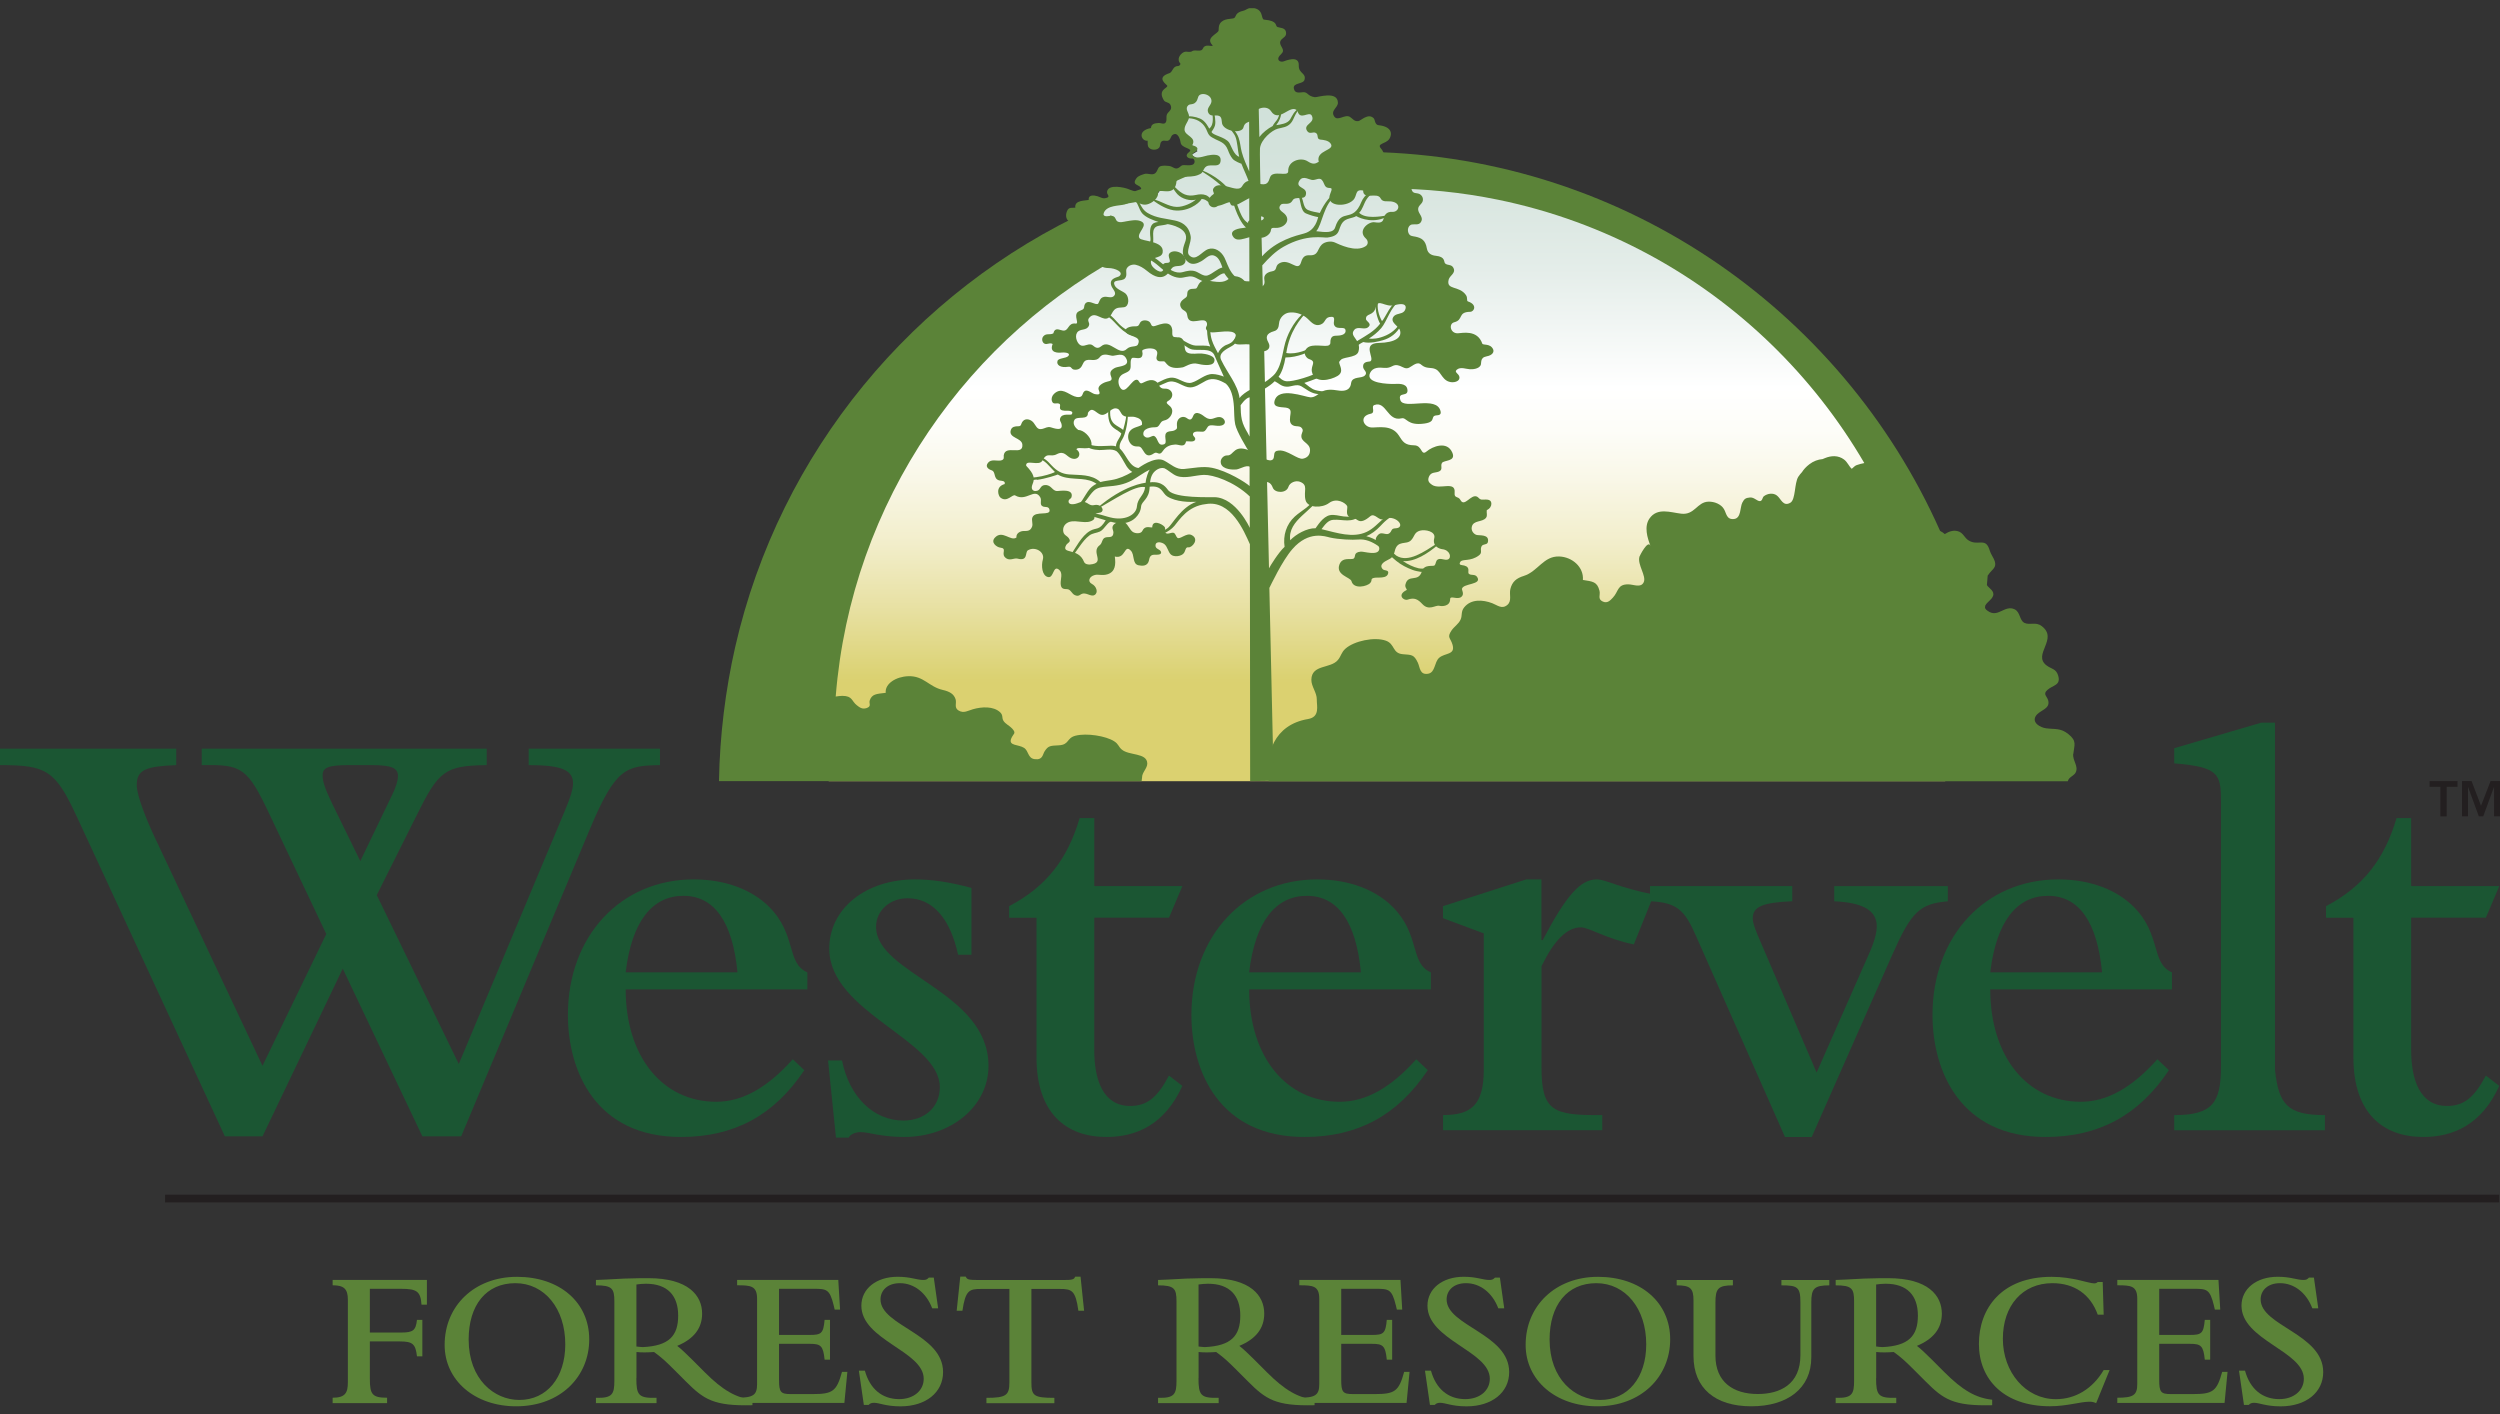 <svg width="152" height="86" viewBox="0 0 152 86" fill="none" xmlns="http://www.w3.org/2000/svg">
<rect x="0" y="0" width="152" height="86" fill="#333333" stroke="none"/>
<g clip-path="url(#clip0_2004_19179)">
<path d="M4.654 49.622C3.361 46.814 2.806 46.519 0 46.519V45.521H10.715V46.519C8.832 46.594 8.314 46.814 8.314 47.736C8.314 48.439 9.017 50.099 9.531 51.172L15.959 64.801L19.838 56.788L16.439 49.622C15.036 46.629 14.704 46.481 12.265 46.519V45.521H29.592V46.519C27.044 46.556 26.673 46.851 25.308 49.622L22.907 54.422L27.894 64.692L34.284 49.437C34.727 48.401 34.84 47.921 34.84 47.626C34.84 46.814 34.137 46.519 32.144 46.519V45.521H40.125V46.519C38.056 46.556 37.429 46.666 35.838 50.472L28.042 69.087H25.679L20.839 58.893L15.962 69.087H13.671L4.657 49.622H4.654ZM23.792 48.439C24.087 47.849 24.197 47.441 24.197 47.184C24.197 46.704 23.827 46.519 22.609 46.519H21.241C19.948 46.519 19.615 46.666 19.615 47.146C19.615 47.516 19.763 47.959 20.171 48.809L21.906 52.355L23.789 48.439H23.792Z" fill="#1B5633"/>
<path d="M48.903 65.065C47.054 67.835 44.616 69.128 41.402 69.128C36.23 69.128 34.529 65.14 34.529 61.705C34.529 56.904 37.743 53.468 42.177 53.468C44.173 53.468 45.761 54.134 46.759 55.131C48.457 56.829 47.795 58.567 49.088 59.119V60.155H38.041C38.041 64.255 40.294 66.988 43.546 66.988C45.134 66.988 46.65 66.138 48.2 64.403L48.903 65.068V65.065ZM44.839 59.119C44.544 56.054 43.436 54.466 41.55 54.466C39.663 54.466 38.408 56.016 38.041 59.119H44.839Z" fill="#1B5633"/>
<path d="M50.343 64.475H51.194C51.636 66.69 53.115 68.13 54.925 68.13C56.218 68.13 57.141 67.318 57.141 66.1C57.141 63.22 50.419 61.557 50.419 57.679C50.419 55.241 52.634 53.468 55.629 53.468C56.627 53.468 57.697 53.616 59.065 53.986V58.049H58.252C57.772 55.834 56.702 54.614 55.186 54.614C54.116 54.614 53.265 55.351 53.265 56.349C53.265 59.229 60.101 60.264 60.101 64.808C60.101 67.246 57.847 69.128 54.966 69.128C54.263 69.128 53.749 69.053 53.303 68.981C52.898 68.905 52.6 68.833 52.305 68.833C52.01 68.833 51.677 68.981 51.602 69.166H50.827L50.346 64.475H50.343Z" fill="#1B5633"/>
<path d="M71.885 66.025C70.815 68.388 69.077 69.128 67.269 69.128C64.793 69.128 63.019 67.65 63.019 64.29V55.797H61.356V55.094C63.609 53.911 64.903 52.251 65.643 49.738H66.531V53.873H71.889L71.076 55.793H66.531V63.844C66.531 65.692 67.087 67.242 68.709 67.242C69.745 67.242 70.373 66.725 71.073 65.394L71.885 66.022V66.025Z" fill="#1B5633"/>
<path d="M86.809 65.065C84.96 67.835 82.525 69.128 79.308 69.128C74.136 69.128 72.438 65.14 72.438 61.705C72.438 56.904 75.652 53.468 80.086 53.468C82.082 53.468 83.67 54.134 84.668 55.131C86.369 56.829 85.704 58.567 86.997 59.119V60.155H75.95C75.95 64.255 78.203 66.988 81.455 66.988C83.043 66.988 84.558 66.138 86.109 64.403L86.812 65.068L86.809 65.065ZM82.744 59.119C82.449 56.054 81.342 54.466 79.455 54.466C77.569 54.466 76.314 56.016 75.947 59.119H82.744Z" fill="#1B5633"/>
<path d="M87.734 55.831V55.094L92.797 53.468H93.719V57.161H93.795C95.235 54.428 96.086 53.468 97.084 53.468C97.639 53.468 98.339 53.949 100.555 54.391L99.337 57.419C97.674 57.086 96.604 56.383 96.124 56.383C95.273 56.383 94.498 57.158 93.723 58.746V64.877C93.723 67.537 94.388 67.832 97.416 67.795V68.717H87.738V67.795C89.436 67.795 90.214 67.205 90.214 65.024V56.75L87.738 55.828L87.734 55.831Z" fill="#1B5633"/>
<path d="M103.132 56.939C102.429 55.313 101.948 54.871 100.323 54.796V53.873H108.969V54.796C107.158 54.871 106.568 55.128 106.568 55.831C106.568 56.126 106.716 56.534 107.124 57.456L110.45 65.212L113.627 58.012C113.959 57.274 114.107 56.719 114.107 56.314C114.107 55.354 113.256 54.874 111.521 54.799V53.876H118.428V54.799C116.73 54.946 116.213 55.426 115.067 58.012L110.152 69.128H108.527L103.132 56.939Z" fill="#1B5633"/>
<path d="M131.87 65.065C130.022 67.835 127.583 69.128 124.369 69.128C119.197 69.128 117.496 65.14 117.496 61.705C117.496 56.904 120.71 53.468 125.145 53.468C127.141 53.468 128.729 54.134 129.727 55.131C131.425 56.829 130.762 58.567 132.055 59.119V60.155H121.008C121.008 64.255 123.261 66.988 126.513 66.988C128.101 66.988 129.617 66.138 131.167 64.403L131.87 65.068V65.065ZM127.806 59.119C127.511 56.054 126.403 54.466 124.517 54.466C122.631 54.466 121.375 56.016 121.008 59.119H127.806Z" fill="#1B5633"/>
<path d="M132.193 45.49L137.475 43.94H138.32V65.065C138.549 67.17 139.101 67.798 141.354 67.798V68.72H132.193V67.798C134.522 67.798 135.037 67.06 135.037 64.808V48.74C135.037 47.043 134.889 46.635 132.193 46.412V45.49Z" fill="#1B5633"/>
<path d="M151.953 66.025C150.883 68.388 149.144 69.128 147.336 69.128C144.86 69.128 143.087 67.65 143.087 64.29V55.797H141.424V55.094C143.677 53.911 144.97 52.251 145.711 49.738H146.599V53.873H151.956L151.143 55.793H146.599V63.844C146.599 65.692 147.154 67.242 148.777 67.242C149.813 67.242 150.44 66.725 151.14 65.394L151.953 66.022V66.025Z" fill="#1B5633"/>
<path d="M151.956 72.636H10.037V73.107H151.956V72.636Z" fill="#231F20"/>
<path d="M22.487 83.828C22.487 84.778 22.631 84.982 23.535 84.982V85.309H20.224V84.982C20.996 84.982 21.15 84.681 21.15 84.044V79.024C21.15 78.362 20.908 78.145 20.224 78.145V77.819H25.955V79.322H25.628C25.569 78.516 25.352 78.359 24.376 78.359H22.487V81.019H24.376C25.11 81.019 25.28 80.9 25.352 80.248H25.679V82.463H25.352C25.267 81.716 25.089 81.559 24.317 81.559H22.487V83.821V83.828Z" fill="#5B8338"/>
<path d="M31.431 77.631C34.033 77.631 35.825 79.184 35.825 81.434C35.825 83.683 34.093 85.503 31.381 85.503C28.864 85.503 27.034 83.925 27.034 81.772C27.034 79.366 28.877 77.631 31.428 77.631H31.431ZM31.576 85.117C33.248 85.117 34.369 83.759 34.369 81.735C34.369 79.557 33.104 78.017 31.334 78.017C29.564 78.017 28.494 79.341 28.494 81.446C28.494 83.865 30.047 85.117 31.576 85.117Z" fill="#5B8338"/>
<path d="M38.69 83.793C38.69 84.829 38.822 85.02 39.917 84.985V85.312H36.233V84.985C37.244 85.023 37.353 84.744 37.353 83.95V79.124C37.353 78.343 37.222 78.149 36.233 78.149V77.822C36.509 77.822 37.124 77.775 37.956 77.738C38.593 77.713 39.183 77.713 39.425 77.713C41.857 77.713 42.689 78.773 42.689 79.868C42.689 80.759 42.184 81.409 41.173 81.829C41.364 81.961 41.882 82.466 42.077 82.66L42.858 83.442C43.928 84.512 44.748 84.995 45.749 85.102V85.437C43.376 85.497 42.786 85.076 41.703 83.994L41.066 83.357C40.451 82.742 40.272 82.576 39.767 82.202C39.419 82.228 39.007 82.24 38.697 82.202V83.79L38.69 83.793ZM38.69 81.867C38.775 81.879 39.004 81.904 39.076 81.904C40.677 81.832 41.233 81.217 41.233 79.99C41.233 78.764 40.583 78.051 39.271 78.051C39.089 78.051 38.8 78.076 38.694 78.098V81.867H38.69Z" fill="#5B8338"/>
<path d="M44.817 85.309V84.982C45.793 84.982 46.031 84.825 46.031 84.151V78.964C46.031 78.171 45.633 78.145 44.817 78.145V77.819H50.968L51.075 79.623H50.748L50.689 79.369C50.447 78.381 50.255 78.359 49.483 78.359H47.365V81.164H49.232C49.929 81.164 50.064 81.079 50.136 80.248H50.463V82.667H50.136C50.051 81.813 49.895 81.704 49.232 81.704H47.365V83.894C47.365 84.64 47.462 84.76 48.074 84.76H49.411C50.629 84.76 50.867 84.59 51.194 83.41H51.52L51.338 85.299H44.813L44.817 85.309Z" fill="#5B8338"/>
<path d="M52.223 83.335H52.584C52.886 84.443 53.633 85.067 54.668 85.067C55.547 85.067 56.162 84.549 56.162 83.828C56.162 82.143 52.371 81.481 52.371 79.385C52.371 78.349 53.287 77.628 54.574 77.628C54.973 77.628 55.261 77.675 55.5 77.725C55.742 77.772 55.933 77.822 56.137 77.822C56.294 77.822 56.379 77.785 56.473 77.678H56.774L57.038 79.545H56.677C56.316 78.594 55.569 78.017 54.715 78.017C53.943 78.017 53.535 78.475 53.535 79.005C53.535 80.618 57.339 81.098 57.339 83.423C57.339 84.662 56.291 85.506 54.75 85.506C53.846 85.506 53.472 85.29 53.137 85.29C52.992 85.29 52.895 85.327 52.81 85.421H52.522L52.22 83.338L52.223 83.335Z" fill="#5B8338"/>
<path d="M58.387 77.618H58.714C58.761 77.703 58.798 77.763 58.905 77.788C59.012 77.813 59.181 77.826 59.495 77.826H64.589C65.204 77.826 65.298 77.8 65.37 77.621H65.697L65.913 79.692H65.565C65.395 78.441 65.157 78.368 64.432 78.368H62.709V84.038C62.709 84.857 62.841 84.989 64.105 84.989V85.315H59.975V84.989C61.18 84.989 61.372 84.832 61.372 84.038V78.368H59.649C58.94 78.368 58.698 78.441 58.516 79.692H58.167L58.384 77.621L58.387 77.618Z" fill="#5B8338"/>
<path d="M72.868 83.793C72.868 84.829 73 85.02 74.095 84.985V85.312H70.41V84.985C71.421 85.023 71.531 84.744 71.531 83.95V79.124C71.531 78.343 71.399 78.149 70.41 78.149V77.822C70.687 77.822 71.302 77.775 72.133 77.738C72.771 77.713 73.361 77.713 73.602 77.713C76.035 77.713 76.866 78.773 76.866 79.868C76.866 80.759 76.361 81.409 75.35 81.829C75.542 81.961 76.06 82.466 76.254 82.66L77.036 83.442C78.106 84.512 78.925 84.995 79.926 85.102V85.437C77.554 85.497 76.963 85.076 75.881 83.994L75.244 83.357C74.629 82.742 74.45 82.576 73.944 82.202C73.596 82.228 73.185 82.24 72.874 82.202V83.79L72.868 83.793ZM72.868 81.867C72.953 81.879 73.182 81.904 73.254 81.904C74.855 81.832 75.41 81.217 75.41 79.99C75.41 78.764 74.76 78.051 73.448 78.051C73.266 78.051 72.978 78.076 72.871 78.098V81.867H72.868Z" fill="#5B8338"/>
<path d="M78.997 85.309V84.982C79.973 84.982 80.212 84.825 80.212 84.151V78.964C80.212 78.171 79.813 78.145 78.997 78.145V77.819H85.148L85.255 79.623H84.929L84.869 79.369C84.627 78.381 84.436 78.359 83.664 78.359H81.546V81.164H83.413C84.11 81.164 84.245 81.079 84.317 80.248H84.643V82.667H84.317C84.232 81.813 84.075 81.704 83.413 81.704H81.546V83.894C81.546 84.64 81.643 84.76 82.255 84.76H83.592C84.809 84.76 85.048 84.59 85.374 83.41H85.701L85.519 85.299H78.994L78.997 85.309Z" fill="#5B8338"/>
<path d="M86.642 83.335H87.003C87.305 84.443 88.052 85.067 89.087 85.067C89.966 85.067 90.581 84.549 90.581 83.828C90.581 82.143 86.79 81.481 86.79 79.385C86.79 78.349 87.706 77.628 88.993 77.628C89.392 77.628 89.68 77.675 89.919 77.725C90.161 77.772 90.352 77.822 90.556 77.822C90.713 77.822 90.798 77.785 90.892 77.678H91.193L91.457 79.545H91.096C90.735 78.594 89.988 78.017 89.134 78.017C88.362 78.017 87.954 78.475 87.954 79.005C87.954 80.618 91.758 81.098 91.758 83.423C91.758 84.662 90.71 85.506 89.169 85.506C88.265 85.506 87.891 85.29 87.556 85.29C87.411 85.29 87.314 85.327 87.229 85.421H86.941L86.639 83.338L86.642 83.335Z" fill="#5B8338"/>
<path d="M97.153 77.631C99.755 77.631 101.547 79.184 101.547 81.434C101.547 83.683 99.814 85.503 97.106 85.503C94.589 85.503 92.759 83.925 92.759 81.772C92.759 79.366 94.601 77.631 97.153 77.631ZM97.297 85.117C98.97 85.117 100.091 83.759 100.091 81.735C100.091 79.557 98.826 78.017 97.056 78.017C95.286 78.017 94.215 79.341 94.215 81.446C94.215 83.865 95.769 85.117 97.297 85.117Z" fill="#5B8338"/>
<path d="M101.942 77.822H105.36V78.149C104.469 78.149 104.299 78.34 104.299 79.184V82.422C104.299 84.022 105.372 84.756 106.876 84.756C108.213 84.756 109.465 84.179 109.465 82.397V79.184C109.465 78.246 109.283 78.149 108.31 78.149V77.822H111.222V78.149C110.306 78.149 110.127 78.34 110.127 79.184V82.529C110.127 84.418 108.671 85.503 106.48 85.503C104.29 85.503 102.965 84.408 102.965 82.447V79.065C102.965 78.331 102.774 78.149 101.942 78.149V77.822Z" fill="#5B8338"/>
<path d="M114.066 83.793C114.066 84.829 114.198 85.02 115.293 84.985V85.312H111.609V84.985C112.619 85.023 112.729 84.744 112.729 83.95V79.124C112.729 78.343 112.597 78.149 111.609 78.149V77.822C111.885 77.822 112.5 77.775 113.332 77.738C113.969 77.713 114.559 77.713 114.8 77.713C117.233 77.713 118.064 78.773 118.064 79.868C118.064 80.759 117.559 81.409 116.548 81.829C116.74 81.961 117.258 82.466 117.452 82.66L118.234 83.442C119.304 84.512 120.123 84.995 121.124 85.102V85.437C118.752 85.497 118.162 85.076 117.079 83.994L116.442 83.357C115.827 82.742 115.648 82.576 115.142 82.202C114.794 82.228 114.383 82.24 114.072 82.202V83.79L114.066 83.793ZM114.066 81.867C114.151 81.879 114.38 81.904 114.452 81.904C116.053 81.832 116.608 81.217 116.608 79.99C116.608 78.764 115.958 78.051 114.647 78.051C114.464 78.051 114.176 78.076 114.069 78.098V81.867H114.066Z" fill="#5B8338"/>
<path d="M127.442 85.309C127.297 85.249 127.213 85.224 127.034 85.224C126.491 85.224 125.662 85.5 124.639 85.5C121.833 85.5 120.318 83.862 120.318 81.71C120.318 79.557 121.689 77.631 124.737 77.631C126.048 77.631 126.977 78.029 127.326 78.029C127.423 78.029 127.483 78.004 127.542 77.945H127.844L127.903 79.931H127.542C127.097 78.691 126.121 78.017 124.784 78.017C122.979 78.017 121.774 79.366 121.774 81.399C121.774 83.432 123.158 85.07 125 85.07C126.18 85.07 127.228 84.443 127.903 83.3H128.264L127.445 85.312L127.442 85.309Z" fill="#5B8338"/>
<path d="M128.732 85.309V84.982C129.708 84.982 129.946 84.825 129.946 84.151V78.964C129.946 78.171 129.548 78.145 128.732 78.145V77.819H134.883L134.99 79.623H134.663L134.604 79.369C134.362 78.381 134.171 78.359 133.399 78.359H131.28V81.164H133.148C133.844 81.164 133.979 81.079 134.051 80.248H134.378V82.667H134.051C133.967 81.813 133.81 81.704 133.148 81.704H131.28V83.894C131.28 84.64 131.377 84.76 131.989 84.76H133.326C134.544 84.76 134.783 84.59 135.109 83.41H135.435L135.253 85.299H128.729L128.732 85.309Z" fill="#5B8338"/>
<path d="M136.135 83.335H136.496C136.798 84.443 137.544 85.067 138.58 85.067C139.459 85.067 140.074 84.549 140.074 83.828C140.074 82.143 136.283 81.481 136.283 79.385C136.283 78.349 137.199 77.628 138.486 77.628C138.885 77.628 139.173 77.675 139.412 77.725C139.654 77.772 139.845 77.822 140.049 77.822C140.206 77.822 140.291 77.785 140.385 77.678H140.686L140.95 79.545H140.589C140.228 78.594 139.481 78.017 138.627 78.017C137.855 78.017 137.447 78.475 137.447 79.005C137.447 80.618 141.251 81.098 141.251 83.423C141.251 84.662 140.203 85.506 138.662 85.506C137.758 85.506 137.384 85.29 137.049 85.29C136.904 85.29 136.807 85.327 136.722 85.421H136.433L136.132 83.338L136.135 83.335Z" fill="#5B8338"/>
<path d="M118.268 47.491C118.325 46.694 118.356 45.891 118.356 45.082C118.356 26.41 103.122 11.271 84.326 11.271C83.604 11.271 82.889 11.296 82.177 11.34L82.211 10.964L81.756 8.488L80.271 6.759L78.235 5.994L74.556 4.833L72.758 5.404L71.926 6.289L71.826 7.745L72.24 8.589L72.811 9.185L72.438 9.414L72.815 9.668C72.815 9.668 72.83 9.859 73.185 10.22L71.591 10.889L70.486 11.635L70.178 12.103L68.468 12.263L67.024 12.438L66.39 12.727V13.565L67.517 13.442L68.606 14.249L68.901 14.939C57.86 20.527 50.296 31.926 50.296 45.085C50.296 45.894 50.328 46.698 50.384 47.495H118.268V47.491Z" fill="url(#paint0_linear_2004_19179)"/>
<path d="M88.886 35.807C88.943 35.453 90.145 35.569 89.806 35.076C89.677 34.888 89.454 35.004 89.31 34.891C89.197 34.8 89.439 34.492 89.021 34.383C88.908 34.351 88.651 34.383 88.786 34.163C88.908 33.962 89.404 34.163 89.925 33.764C90.154 33.589 89.966 33.451 90.076 33.222C90.161 33.046 90.424 33.15 90.465 32.955C90.569 32.462 89.944 32.575 89.771 32.522C89.605 32.472 89.436 32.277 89.483 32.042C89.567 31.609 90.135 31.766 90.349 31.483C90.453 31.346 90.368 31.179 90.396 31.016C90.587 30.928 90.675 30.774 90.675 30.636C90.675 30.269 90.242 30.404 90.06 30.373C89.944 30.354 89.9 30.244 89.806 30.197C89.436 30.012 89.04 30.869 88.795 30.401C88.657 30.141 88.406 30.323 88.441 29.952C88.51 29.209 87.54 29.796 87.069 29.479C86.894 29.359 86.771 29.234 86.884 28.974C87.013 28.678 87.289 28.763 87.499 28.663C87.753 28.541 87.559 28.333 87.672 28.148C87.785 27.963 88.538 28.076 88.303 27.524C87.986 26.78 87.091 27.147 86.737 27.449C86.382 27.75 86.489 27.081 85.983 27.075C85.397 27.069 85.284 26.843 85.048 26.476C84.612 25.798 83.787 26.008 83.385 25.99C82.908 25.968 82.6 25.306 83.338 25.155C83.661 25.089 83.331 24.709 83.564 24.625C84.292 24.361 84.351 25.648 85.214 25.434C85.535 25.356 85.538 25.905 86.611 25.751C87.38 25.641 86.9 25.28 87.367 25.252C87.499 25.243 87.637 25.208 87.587 25.004C87.352 24.016 85.34 24.939 85.142 24.33C84.96 23.768 85.669 24.192 85.566 23.655C85.491 23.263 84.932 23.345 84.74 23.345C84.42 23.345 82.996 23.32 83.3 22.676C83.466 22.319 83.865 22.337 84.141 22.366C84.668 22.419 84.659 22.071 85.117 22.247C85.302 22.319 85.462 22.457 85.669 22.356C85.902 22.243 86.165 21.955 86.404 22.168C86.733 22.46 87 22.303 87.295 22.45C87.653 22.629 87.691 23.207 88.29 23.241C88.422 23.247 88.748 23.194 88.736 22.946C88.72 22.701 88.384 22.648 88.569 22.482C88.799 22.281 89.131 22.441 89.367 22.45C89.561 22.46 89.894 22.428 90.016 22.221C90.101 22.083 89.95 21.744 90.387 21.666C90.751 21.6 90.861 21.39 90.776 21.224C90.597 20.863 90.164 21.007 90.123 20.891C89.822 20.025 88.908 20.254 88.632 20.264C88.177 20.279 88.058 19.683 88.422 19.592C88.999 19.448 88.61 18.968 89.388 18.958C89.633 18.955 89.837 18.522 89.254 18.328C89.147 18.293 89.254 18.121 89.131 17.942C88.717 17.339 87.907 17.666 88.08 16.997C88.146 16.743 88.538 16.611 88.365 16.282C88.246 16.053 88.004 16.153 87.863 16.015C87.766 15.918 87.898 15.611 87.295 15.551C87.069 15.529 86.809 15.435 86.752 15.102C86.668 14.6 86.423 14.465 86.046 14.387C85.864 14.349 85.701 14.371 85.622 14.127C85.556 13.919 85.654 13.687 85.839 13.649C86.012 13.615 86.253 13.706 86.382 13.515C86.592 13.201 86.225 13.009 86.222 12.721C86.222 12.486 86.463 12.416 86.507 12.206C86.548 12.002 86.42 11.839 86.275 11.783C86.106 11.717 85.902 11.789 85.83 11.535C85.795 11.416 85.82 11.074 85.287 11.052C85.051 11.042 84.992 10.775 84.581 11.074C84.38 11.218 84.063 11.284 83.984 10.914C83.852 10.305 83.272 10.606 83.356 10.214C83.407 9.988 83.557 9.96 83.714 9.944C84.392 9.872 84.144 9.229 83.984 9.056C83.658 8.702 84.257 8.774 84.474 8.441C84.634 8.196 84.687 7.704 83.808 7.61C83.586 7.585 83.604 7.274 83.523 7.192C83.181 6.85 82.745 7.346 82.581 7.365C82.349 7.393 82.264 7.236 82.085 7.114C81.79 6.913 81.345 7.39 81.131 7.095C80.862 6.722 81.351 6.555 81.345 6.245C81.329 5.498 80.099 5.928 79.945 5.909C79.499 5.85 79.528 5.599 79.248 5.605C79.057 5.608 78.721 5.724 78.665 5.379C78.605 5.012 79.236 5.131 79.314 4.852C79.433 4.431 78.944 4.478 78.966 3.976C78.994 3.333 78.156 3.697 78.034 3.735C77.82 3.801 77.591 3.634 77.798 3.39C77.921 3.245 78.087 3.167 77.962 2.925C77.874 2.756 77.739 2.583 77.918 2.395C78.024 2.282 78.25 2.21 78.184 1.928C78.125 1.677 77.82 1.699 77.679 1.645C77.494 1.573 77.742 1.269 76.857 1.193C76.64 1.175 76.873 0.513 76.104 0.481C75.865 0.472 75.768 0.616 75.602 0.651C75.062 0.77 75.175 1.027 75.03 1.102C74.895 1.168 74.387 1.096 74.174 1.435C74.089 1.567 74.101 1.714 74.089 1.868C73.998 2.078 73.288 2.301 73.706 2.734C73.819 2.85 73.496 2.756 73.373 2.775C73.019 2.834 73.266 3.12 72.802 3.076C72.338 3.032 72.636 3.201 72.121 3.142C71.933 3.12 71.606 3.405 71.669 3.688C71.713 3.885 71.864 3.835 71.688 4.002C71.656 4.03 71.446 3.967 71.308 4.218C71.164 4.475 71.129 4.431 70.982 4.491C70.313 4.764 70.944 5.14 70.969 5.213C71.022 5.36 70.36 5.442 70.762 6.097C70.859 6.254 71.088 6.195 71.17 6.389C71.274 6.634 71.126 6.725 71.004 6.869C70.853 7.042 70.979 7.261 70.881 7.434C70.79 7.597 70.574 7.465 70.439 7.478C70.21 7.497 69.999 7.522 69.977 7.785C69.092 7.949 69.412 8.611 69.777 8.554C69.789 8.714 69.751 8.849 69.846 8.968C69.981 9.141 70.345 9.153 70.483 8.968C70.552 8.877 70.523 8.714 70.605 8.62C70.743 8.466 70.931 8.642 71.082 8.516C71.186 8.432 71.192 8.272 71.292 8.203C71.603 7.989 71.751 8.447 71.782 8.673C71.829 9.025 72.589 9.018 72.306 9.235C71.958 9.502 72.284 9.665 72.469 9.637C72.639 9.608 72.724 9.957 72.482 10.023C72.319 10.07 72.137 10.041 71.98 10.038C71.832 10.038 71.813 10.098 71.7 10.179C71.449 10.358 71.327 10.12 71.082 10.091C70.928 10.073 70.762 10.06 70.608 10.091C70.36 10.145 70.423 10.38 70.232 10.537C70.056 10.681 69.77 10.506 69.566 10.581C69.419 10.634 69.202 10.688 69.096 10.835C68.753 11.309 69.344 11.19 69.387 11.485C69.447 11.867 68.641 11.51 68.556 11.478C68.389 11.416 67.448 11.177 67.319 11.61C67.256 11.82 67.473 11.88 67.363 11.996C67.065 12.14 66.927 11.987 66.726 11.93C66.145 11.767 66.183 12.103 66.202 12.147C66.029 12.216 65.307 12.14 65.38 12.627C65.198 12.652 64.994 12.57 64.884 12.815C64.783 13.038 64.793 13.295 64.962 13.433C65.125 13.568 65.345 13.543 65.505 13.634C65.646 13.712 65.728 14.045 65.574 14.167C65.405 14.299 65.129 14.23 64.931 14.258C64.601 14.305 64.551 14.61 64.488 14.701C64.35 14.901 64.058 14.795 63.886 14.889C63.701 14.989 63.547 15.259 63.71 15.473C63.851 15.655 64.124 15.548 64.247 15.749C64.306 15.849 64.24 16.191 64.595 16.307C64.881 16.401 64.972 16.166 64.783 15.912C64.909 15.595 65.389 15.739 65.43 16.069C65.455 16.273 65.329 16.367 65.533 16.508C65.637 16.58 65.973 16.693 65.935 16.398C66.054 16.329 66.211 16.448 66.321 16.348C66.425 16.254 66.381 16.084 66.4 15.949C66.688 15.617 66.657 16.298 67.398 16.298C67.787 16.298 68.361 16.539 68.054 16.793C67.963 16.869 67.388 16.9 67.576 17.393C67.646 17.578 67.925 17.801 67.727 17.998C67.564 18.158 67.303 18.005 67.118 18.052C66.99 18.083 66.924 18.136 66.855 18.281C66.77 18.453 66.792 18.519 66.61 18.478C66.434 18.438 66.108 18.227 65.963 18.494C65.885 18.638 65.96 18.742 65.819 18.823C65.631 18.93 65.392 18.93 65.436 19.291C65.455 19.442 65.552 19.692 65.411 19.674C64.903 19.602 65.006 20.151 64.62 20.097C64.413 20.069 64.137 19.871 64.043 20.267C63.839 20.386 63.619 20.238 63.437 20.445C63.311 20.587 63.358 20.838 63.522 20.901C63.675 20.96 63.836 20.813 64.002 20.916C63.77 21.478 64.363 21.459 64.561 21.434C64.633 21.424 65.138 21.424 64.953 21.644C64.824 21.795 64.356 21.76 64.297 21.942C64.212 22.199 64.498 22.375 64.937 22.3C65.185 22.259 65.103 22.482 65.373 22.479C65.813 22.476 65.791 22.09 65.951 21.958C66.202 21.748 66.597 22.061 66.87 21.71C67.1 21.415 67.517 21.647 67.671 21.631C67.906 21.61 68.248 21.456 68.43 21.726C68.8 22.272 68.054 22.259 67.825 22.353C67.718 22.397 67.526 22.51 67.511 22.673C67.489 22.912 67.793 23.119 67.322 23.203C67.197 23.225 66.795 23.382 66.786 23.618C66.779 23.765 67.052 24.066 66.56 23.96C66.387 23.922 66.111 23.646 65.935 23.787C65.784 23.909 65.86 24.11 65.624 24.139C65.201 24.192 64.846 23.709 64.419 23.765C64.212 23.793 63.861 24.047 63.955 24.377C64.03 24.647 64.262 24.455 64.416 24.556C64.551 24.644 64.247 24.945 64.736 24.973C64.837 24.979 65.323 24.926 65.166 25.183C65.11 25.277 64.57 25.083 64.457 25.437C64.41 25.585 64.498 25.629 64.532 25.754C64.68 26.272 64.065 26.03 63.883 25.98C63.691 25.927 63.566 26.027 63.396 26.071C63.067 26.159 63.029 25.946 62.844 25.704C62.693 25.51 62.379 25.403 62.2 25.597C62.037 25.776 62.144 25.921 61.883 25.918C61.733 25.918 61.526 25.933 61.457 26.146C61.3 26.648 62.125 26.601 62.16 27.034C62.216 27.747 61.124 27.009 61.027 27.684C61.014 27.772 61.099 27.954 60.842 27.998C60.597 28.038 60.27 27.897 60.076 28.133C59.875 28.374 60.101 28.531 60.273 28.587C60.587 28.688 60.355 29.127 60.788 29.218C60.882 29.237 61.146 29.221 61.083 29.431C60.502 29.592 60.703 30.15 60.819 30.247C61.231 30.586 61.551 30.021 61.727 30.125C62.401 30.523 62.894 29.639 63.245 30.232C63.368 30.439 63.167 30.693 63.415 30.796C63.553 30.853 63.782 30.765 63.814 31.016C63.861 31.377 62.95 31.047 62.775 31.446C62.693 31.631 62.825 31.844 62.746 32.033C62.627 32.324 62.417 32.274 62.207 32.287C62.04 32.296 61.77 32.415 61.799 32.682C61.444 32.939 60.942 32.186 60.481 32.698C60.217 32.993 60.606 33.275 60.826 33.297C61.231 33.341 60.885 33.63 61.086 33.862C61.347 34.163 61.651 33.906 61.858 33.962C62.53 34.147 62.304 33.573 62.499 33.457C62.928 33.2 63.537 33.554 63.406 34.016C63.296 34.398 63.355 35.01 63.722 35.085C64.084 35.161 64.014 34.326 64.394 34.643C64.633 34.844 64.482 35.192 64.488 35.474C64.498 35.823 64.683 35.813 64.881 35.82C65.103 35.829 65.163 36.108 65.358 36.187C65.499 36.243 65.568 36.24 65.694 36.152C66.004 35.936 66.296 36.312 66.541 36.181C66.795 36.042 66.673 35.647 66.384 35.5C66.114 35.362 66.211 35.051 66.566 34.96C66.786 34.904 67.034 35.016 67.347 34.913C67.802 34.762 67.85 34.342 67.781 33.837C68.452 34.009 68.345 33.046 68.757 33.482C68.998 33.739 68.832 34.279 69.215 34.367C69.444 34.42 69.758 34.43 69.849 34.106C69.886 33.965 69.893 33.714 70.203 33.727C70.288 33.73 70.677 33.761 70.58 33.532C70.514 33.382 70.235 33.382 70.254 33.153C70.276 32.864 70.665 32.98 70.79 33.081C70.991 33.241 71.01 33.545 71.189 33.714C71.371 33.89 71.845 33.83 71.986 33.62C72.09 33.467 72.074 33.25 72.256 33.278C72.472 33.31 72.956 32.773 72.438 32.525C72.137 32.381 71.729 32.826 71.584 32.698C71.493 32.619 71.478 32.444 71.362 32.397C71.23 32.343 70.938 32.553 70.844 32.362C70.775 32.224 70.903 32.142 70.793 32.02C70.643 31.848 70.059 31.571 70.056 32.064C69.924 32.095 69.613 31.923 69.453 32.281C69.369 32.469 69.02 32.444 68.873 32.34C68.691 32.215 68.593 31.913 68.405 31.775C68.223 31.643 67.658 31.75 67.636 32.077C67.63 32.171 67.702 32.274 67.696 32.39C67.677 32.729 67.429 32.626 67.231 32.673C66.98 32.735 67.043 33.015 66.867 33.143C66.277 33.573 67.269 34.235 66.261 34.323C66.145 34.332 65.963 34.298 65.907 34.157C65.558 33.272 64.501 33.724 64.824 33.14C64.909 32.989 65.163 32.965 64.978 32.717C64.856 32.553 64.655 32.541 64.639 32.258C64.623 31.964 64.83 31.788 65.031 31.728C65.471 31.596 66.042 31.895 66.447 31.628C66.616 31.518 66.484 31.405 66.597 31.264C66.657 31.192 66.836 31.189 66.914 31.16C67.191 31.057 66.98 30.608 66.513 30.712C66.13 30.796 66.12 30.338 65.53 30.589C65.42 30.636 65.028 30.74 64.975 30.536C64.928 30.354 65.119 30.348 65.15 30.219C65.285 29.695 64.451 29.852 64.284 29.855C63.971 29.864 63.933 29.463 63.525 29.491C63.202 29.516 63.296 29.852 62.954 29.855C62.816 29.855 62.646 29.752 62.781 29.431C62.925 29.096 62.881 28.826 62.392 28.318C62.342 27.891 63.176 28.377 63.377 28.004C63.672 27.452 63.848 27.825 64.247 27.618C64.711 27.373 64.827 27.74 65.125 27.86C65.571 28.038 65.806 27.568 65.449 27.326C65.486 27.078 66.444 27.518 66.362 26.928C66.309 26.529 65.863 26.14 65.555 26.14C65.402 26.03 65.185 25.782 65.323 25.535C65.477 25.259 66.167 25.588 66.145 25.102C66.434 24.64 66.663 25.196 66.99 25.224C67.357 25.255 67.586 24.684 67.969 24.863C68.097 24.923 68.145 25.149 68.273 25.249C68.493 25.415 68.785 25.29 69.02 25.359C69.215 25.415 69.481 25.503 69.431 25.83C69.205 25.968 68.879 25.974 68.7 26.209C68.556 26.401 68.559 26.674 68.678 26.884C68.819 27.122 69.004 27.154 69.221 27.147C69.557 27.141 69.538 28.004 70.163 27.561C70.376 27.411 70.47 27.775 70.702 27.42C70.903 27.113 71.195 27.044 71.449 27.028C71.685 27.012 72.02 27.257 72.112 26.837C72.234 26.805 72.648 26.931 72.67 26.696C72.683 26.561 72.501 26.52 72.535 26.375C72.589 26.156 73.025 26.272 73.157 26.244C73.314 26.209 73.339 26.068 73.439 25.943C73.618 25.72 74.12 26.034 74.406 25.801C74.582 25.657 74.396 25.365 74.145 25.356C73.838 25.343 73.646 25.641 73.251 25.343C73.175 25.287 72.698 24.876 72.541 25.299C72.4 25.685 72.203 25.431 72.099 25.384C71.823 25.255 71.522 25.475 71.556 25.852C71.575 26.046 71.578 26.074 71.418 26.162C71.299 26.228 71.151 26.2 71.019 26.25C70.643 26.388 71.051 26.928 70.762 27.016C70.351 27.144 70.442 26.633 70.166 26.507C70.034 26.448 69.761 26.793 69.525 26.463C69.425 26.04 69.999 25.977 70.2 25.98C70.385 25.98 70.436 25.93 70.536 25.757C70.646 25.572 70.709 25.594 70.884 25.535C71.135 25.45 71.412 25.058 71.195 24.763C71.085 24.612 70.796 24.502 71.019 24.38C71.462 24.132 71.286 23.602 70.806 23.63C70.476 23.649 70.448 23.323 70.332 23.229C69.949 22.909 69.475 23.338 69.369 23.307C69.252 23.273 69.252 23.131 69.155 23.097C68.819 22.974 68.421 24.135 68.085 23.53C68.003 23.382 67.915 23.031 68.182 22.808C68.339 22.676 68.637 22.639 68.713 22.45C68.794 22.253 68.681 21.939 68.813 21.782C68.907 21.672 69.362 21.92 69.45 21.622C69.504 21.437 69.422 21.431 69.456 21.296C69.642 21.155 70.335 21.082 70.363 21.453C70.373 21.575 70.282 21.723 70.326 21.842C70.395 22.027 70.64 21.955 70.768 21.97C70.925 21.992 70.954 22.513 71.914 22.334C72.055 22.309 72.425 22.014 72.824 22.121C73.006 22.168 73.687 22.306 73.816 22.014C73.995 21.61 73.232 21.506 73.056 21.494C72.802 21.475 72.472 21.556 72.231 21.459C71.974 21.359 72.058 21.029 71.983 20.784C71.907 20.54 71.735 20.496 71.556 20.508C71.186 20.54 71.296 20.26 71.274 20.06C71.186 19.316 70.279 19.856 70.128 19.837C69.981 19.818 70.015 19.73 69.921 19.605C69.817 19.473 69.566 19.442 69.416 19.523C69.227 19.627 69.325 19.865 69.017 19.84C68.91 19.831 68.389 19.868 68.44 20.132C68.512 20.511 69.469 20.367 69.183 20.948C69.096 21.123 68.738 20.995 68.509 21.217C68.038 21.682 67.482 20.596 66.955 21.051C66.707 21.264 66.541 21.073 66.44 20.998C66.214 20.828 65.976 21.082 65.741 21.01C65.515 20.938 65.32 20.486 65.483 20.229C65.662 19.947 66.061 20.138 66.205 19.802C66.296 19.589 66.017 19.501 66.28 19.263C66.651 18.924 67.062 19.589 67.426 19.3C67.561 19.194 67.621 18.968 67.746 18.842C67.928 18.663 68.129 18.717 68.345 18.679C68.681 18.623 68.656 18.045 68.436 17.851C68.273 17.706 67.89 17.59 67.781 17.368C67.564 16.925 68.217 17.16 68.408 16.913C68.559 16.715 68.418 16.492 68.502 16.329C68.615 16.119 68.876 16.059 69.058 16.1C69.296 16.153 69.529 16.298 69.73 16.464C70.803 17.364 71.114 16.426 71.27 16.282C71.487 16.081 71.854 16.288 72.043 15.981C72.137 15.824 72.033 15.614 71.936 15.504C71.757 15.3 71.358 15.196 71.145 15.363C70.869 15.576 71.387 15.981 70.931 15.984C70.706 15.984 70.63 16.147 70.743 16.37C70.636 16.746 70.081 16.294 70.009 16.103C69.789 15.529 70.618 15.793 70.69 15.35C70.809 14.625 69.419 14.691 69.278 14.478C69.074 14.167 69.905 13.662 69.347 13.443C69.08 13.336 68.753 13.411 68.48 13.455C68.314 13.483 68.05 13.568 67.906 13.436C67.815 13.355 67.825 13.088 67.511 13.129C67.373 13.148 67.002 13.213 67.115 12.934C67.3 12.47 68.063 12.52 68.389 12.429C68.641 12.36 68.741 12.209 69.042 12.282C69.29 12.341 69.447 12.492 69.736 12.429C69.999 12.373 70.495 12.065 70.395 11.657C70.599 11.463 71.465 11.999 71.534 10.992C71.559 10.628 72.325 10.832 72.808 10.653C73.163 10.521 73.081 10.452 73.232 10.23C73.361 10.038 73.555 10.057 73.74 10.057C73.888 10.057 74.161 10.088 74.205 9.837C74.305 9.285 73.674 9.408 73.427 9.451C73.222 9.486 72.692 9.715 72.519 9.445C72.441 9.326 72.629 9.27 72.702 9.21C72.956 9.003 72.686 8.871 72.485 8.837C72.783 8.328 72.039 8.269 72.02 7.892C72.005 7.578 72.309 7.356 72.294 7.064C72.284 6.838 72.011 6.606 72.256 6.392C72.385 6.279 72.708 6.455 72.846 5.912C72.937 5.551 73.7 5.721 73.656 6.176C73.634 6.411 73.335 6.574 73.461 6.847C73.555 7.051 73.747 7.029 73.9 7.02C74.33 6.992 74.255 7.296 74.299 7.5C74.403 7.98 75.504 8.165 75.605 7.738C75.73 7.205 76.358 7.578 76.314 6.926C76.292 6.59 77.023 6.358 77.274 6.753C77.764 7.525 78.473 6.257 78.887 6.741C79.041 7.368 79.597 6.719 79.757 7.032C79.992 7.494 79.217 7.541 79.465 7.949C79.628 8.215 79.845 7.961 80.023 8.096C80.187 8.218 80.023 8.46 80.284 8.488C80.475 8.507 80.77 8.535 80.905 8.733C81.197 9.16 79.983 9.119 80.18 9.837C79.97 9.969 79.82 10.013 79.502 9.806C79.088 9.539 78.297 9.781 78.323 10.408C78.338 10.788 77.387 10.311 77.221 10.775C77.117 11.07 77.07 11.328 76.468 11.146C76.223 11.07 75.837 10.769 75.517 11.328C75.244 11.802 74.158 10.901 73.787 11.438C73.671 11.604 73.866 11.745 73.781 11.802C73.072 12.297 73.74 12.9 74.123 12.445C74.352 12.172 74.688 12.043 74.807 12.388C74.983 12.893 76.185 11.604 76.408 12.087C76.549 12.395 76.088 12.457 76.019 12.762C75.909 13.251 76.954 13.031 76.832 13.295C76.668 13.609 75.827 13.157 75.881 13.577C75.909 13.8 75.721 13.844 75.63 13.854C75.372 13.876 74.742 13.97 74.945 14.346C75.253 14.92 76.044 14.161 76.593 14.434C76.775 14.525 77.24 14.305 77.271 13.995C77.29 13.819 77.422 13.854 77.563 13.857C78.137 13.869 78.561 13.326 78.009 12.922C77.861 12.815 77.673 12.646 77.88 12.442C78.024 12.3 78.391 12.536 78.589 12.184C78.749 11.899 79.302 12.194 79.393 11.858C79.462 11.598 79.295 11.503 79.164 11.425C78.994 11.325 78.847 11.227 79.013 10.973C79.236 10.631 79.628 10.964 79.838 10.945C80.143 10.92 80.315 10.681 80.516 11.205C80.695 11.673 81.147 11.146 80.877 11.786C80.554 12.551 81.816 12.627 82.274 12.165C82.544 11.893 82.352 11.482 82.879 11.585C82.879 12.194 83.739 11.651 83.94 12.059C84.066 12.313 84.345 12.216 84.577 12.247C85.246 12.338 85.054 12.906 84.656 12.881C84.301 12.856 84.163 13.091 84.122 13.295C84.059 13.615 83.736 13.527 83.542 13.511C83.187 13.483 82.519 14.026 83.043 14.5C83.19 14.632 83.2 14.851 83.043 14.961C82.434 15.378 81.401 14.848 81.141 14.735C80.924 14.641 80.541 14.688 80.353 14.883C80.089 15.152 80.162 15.545 79.634 15.52C79.355 15.507 79.207 15.598 79.101 15.959C78.909 16.586 78.391 15.642 77.767 16.018C77.497 16.182 77.692 16.439 77.337 16.498C77.07 16.542 76.81 16.696 76.873 17.013C77.017 17.757 75.95 17.415 75.639 17.054C75.463 16.85 75.055 16.68 74.779 16.903C74.481 17.148 74.268 17.208 73.505 17.07C72.799 16.941 72.877 17.509 72.705 17.546C72.557 17.578 72.381 17.524 72.256 17.656C72.137 17.779 72.225 17.92 72.143 18.045C72.074 18.152 71.619 18.309 71.795 18.679C71.92 18.939 72.146 18.836 72.187 19.181C72.278 19.947 73.276 19.143 73.386 19.664C73.427 19.849 73.222 19.896 73.379 20.088C73.486 20.22 73.684 20.213 73.822 20.207C74.261 20.191 75.184 19.981 75.15 20.486C75.143 20.593 74.993 20.618 75.005 20.75C75.04 21.155 76.019 20.75 76.154 21.057C76.367 21.541 77.466 21.459 77.111 20.809C76.951 20.518 76.96 20.276 77.472 20.132C77.673 20.075 77.748 19.912 77.764 19.674C77.789 19.313 78.087 19.049 78.357 19.009C78.699 18.955 79.098 19.062 79.393 19.285C79.666 19.489 79.882 19.893 80.306 19.727C80.635 19.598 80.513 19.263 80.956 19.263C81.266 19.263 81.003 19.605 81.138 19.802C81.32 20.075 81.772 19.802 81.809 20.082C81.85 20.383 81.423 20.405 81.304 20.408C81.116 20.414 80.94 20.405 80.893 20.703C80.874 20.835 80.921 20.897 80.817 20.979C80.623 21.139 79.794 20.841 79.462 21.167C79.151 21.475 79.459 21.782 79.562 21.817C80.096 21.989 79.684 22.196 79.763 22.598C79.914 23.36 80.909 23.103 81.317 22.861C81.781 22.585 81.376 22.162 81.426 21.98C81.517 21.654 82.468 21.807 82.594 21.377C82.807 20.64 81.985 20.471 82.346 20.05C82.547 19.815 82.933 20.072 83.159 19.912C83.469 19.692 83.061 19.532 83.052 19.41C83.024 19.015 83.504 19.247 83.648 18.685C83.799 18.102 84.191 18.72 84.81 18.55C85.629 18.328 85.5 18.783 85.378 18.924C85.211 19.118 84.885 19.04 84.731 19.247C84.474 19.592 85.039 19.821 85.12 20.082C85.249 20.502 84.857 20.828 83.83 20.85C82.779 20.872 83.586 21.773 83.328 21.961C83.253 22.014 82.845 21.933 82.879 22.322C82.895 22.504 83.19 22.642 82.977 22.836C82.766 23.031 82.23 22.865 82.151 23.269C82.132 23.37 82.126 23.875 81.323 23.737C81.031 23.687 80.62 23.652 80.353 23.828C80.13 23.975 79.933 24.17 79.672 24.157C79.346 24.142 77.723 23.476 77.491 24.38C77.371 24.851 78.046 24.719 78.291 24.81C78.526 24.895 78.473 25.077 78.439 25.337C78.404 25.622 78.439 25.811 78.686 25.892C78.825 25.936 79.016 25.886 79.129 26.005C79.286 26.169 79.16 26.272 79.129 26.438C79.051 26.893 79.653 26.903 79.65 27.373C79.65 27.7 79.446 27.841 79.217 27.888C78.9 27.954 78.272 27.342 77.751 27.392C77.547 27.411 77.472 27.471 77.459 27.734C77.431 28.396 76.37 27.574 76.135 27.461C74.968 26.909 75.055 27.722 74.607 27.69C74.415 27.678 74.151 27.9 74.233 28.186C74.337 28.559 74.993 28.566 75.175 28.544C75.426 28.515 75.887 28.161 76.104 28.475C76.22 28.644 76.129 28.917 76.232 29.108C76.512 29.626 77.121 28.93 77.387 29.654C77.51 29.984 78.203 30.015 78.335 29.604C78.423 29.328 78.784 29.203 79.022 29.287C79.578 29.488 79.236 29.852 79.377 30.407C79.506 30.909 80.394 30.894 80.802 30.586C81.276 30.229 81.822 30.596 81.903 30.762C81.985 30.931 81.652 31.468 82.374 31.534C82.537 31.549 82.657 31.945 83.306 31.392C83.589 31.151 83.824 31.691 84.119 31.559C84.788 31.267 85.418 31.926 85.001 32.095C84.879 32.145 84.681 32.08 84.606 32.243C84.38 32.729 84.069 32.249 83.805 32.506C83.394 32.908 83.921 33.09 83.856 33.407C83.771 33.805 82.93 33.523 82.738 33.539C82.261 33.583 82.45 33.846 82.308 33.956C82.173 34.063 81.63 33.834 81.442 34.31C81.185 34.966 82.107 35.095 82.17 35.333C82.305 35.854 83.134 35.65 83.309 35.446C83.466 35.264 83.3 35.205 83.52 35.139C83.743 35.073 84.351 35.224 84.405 34.831C84.43 34.646 84.157 34.703 84.072 34.608C83.818 34.336 84.195 34.135 84.348 34.059C84.606 33.937 84.719 33.855 84.8 33.51C84.963 32.801 85.503 33.156 85.795 32.845C86.012 32.619 85.977 32.368 86.332 32.265C86.652 32.174 87.308 32.312 87.204 32.717C87.069 33.237 87.549 33.376 87.691 33.391C88.171 33.444 88.274 33.921 88.033 34.016C87.841 34.091 87.593 33.906 87.411 34.022C87.283 34.103 87.317 34.267 87.223 34.373C87.141 34.464 86.592 34.276 86.451 34.737C86.234 35.446 85.616 34.863 85.45 35.54C85.4 35.741 85.591 35.842 85.513 35.879C84.91 36.181 85.359 36.535 85.575 36.46C85.996 36.315 86.203 36.431 86.482 36.73C86.884 37.159 87.273 36.773 87.512 36.833C87.688 36.877 88.168 36.864 88.168 36.431C88.168 36.171 88.623 36.504 88.864 36.278C89.05 36.102 88.861 35.889 88.883 35.751L88.886 35.807Z" fill="#5B8338"/>
<path d="M126.058 45.832C126.121 45.279 126.284 45.057 125.756 44.633C125.286 44.253 124.95 44.351 124.41 44.282C124.059 44.238 123.531 43.949 123.77 43.544C123.996 43.165 124.686 43.124 124.526 42.572C124.454 42.327 124.194 42.211 124.476 41.953C124.815 41.643 125.32 41.681 125.135 41.069C125.01 40.655 124.724 40.68 124.429 40.457C123.553 39.795 125.179 38.847 124.131 38.063C123.76 37.784 123.403 38.032 123.079 37.868C122.775 37.712 122.841 37.206 122.483 37.043C121.912 36.776 121.516 37.508 120.958 37.206C120.914 37.181 120.879 37.159 120.845 37.137C120.826 37.125 120.81 37.109 120.795 37.097C120.785 37.09 120.776 37.081 120.766 37.075C120.748 37.056 120.735 37.04 120.722 37.021C120.722 37.021 120.719 37.018 120.716 37.015C120.704 36.996 120.694 36.977 120.688 36.959L120.7 36.824C120.691 36.846 120.685 36.867 120.682 36.889C120.682 36.867 120.691 36.846 120.7 36.824C120.763 36.682 120.958 36.544 121.087 36.388C121.099 36.372 121.112 36.353 121.124 36.337C121.13 36.328 121.137 36.315 121.143 36.303C121.156 36.284 121.162 36.262 121.171 36.243C121.174 36.234 121.181 36.224 121.184 36.212C121.193 36.18 121.199 36.149 121.196 36.118C121.196 36.086 121.19 36.055 121.181 36.027C121.181 36.017 121.174 36.011 121.168 36.002C121.159 35.983 121.152 35.964 121.14 35.945C121.134 35.939 121.13 35.929 121.124 35.923C121.112 35.904 121.099 35.886 121.083 35.87C121.08 35.867 121.074 35.86 121.071 35.857C121.002 35.782 120.92 35.716 120.854 35.641C120.835 35.619 120.82 35.597 120.804 35.572L120.851 34.998C120.889 34.938 120.933 34.881 120.98 34.825C121.181 34.58 121.388 34.483 121.284 34.132C121.215 33.903 121.046 33.717 120.977 33.476C120.945 33.366 120.911 33.281 120.873 33.215C120.616 32.764 120.205 33.178 119.69 32.858C119.417 32.688 119.37 32.381 119.025 32.293C118.745 32.221 118.488 32.318 118.243 32.472C118.158 32.397 118.064 32.331 117.958 32.28C111.925 18.701 98.323 9.229 82.503 9.229C82.305 9.229 82.111 9.232 81.916 9.235L82.236 10.964L82.211 11.525C82.904 11.481 83.601 11.46 84.304 11.46C86.624 11.46 88.889 11.695 91.077 12.143C94.332 12.809 97.416 13.947 100.257 15.479C105.702 18.419 110.237 22.821 113.35 28.154C113.19 28.183 113.03 28.23 112.889 28.277C112.754 28.324 112.688 28.431 112.585 28.503C112.418 28.355 112.327 28.095 112.117 27.938C111.765 27.674 111.339 27.696 110.956 27.853C110.909 27.872 110.862 27.894 110.814 27.913C110.532 27.935 110.253 28.041 110.014 28.224C109.804 28.384 109.663 28.544 109.562 28.704C109.481 28.791 109.402 28.886 109.336 28.989C109.091 29.381 109.182 30.376 108.853 30.567C108.41 30.825 108.288 30.323 108.037 30.128C107.798 29.943 107.456 30.009 107.246 30.169C107.146 30.244 107.164 30.445 107.017 30.467C106.838 30.489 106.659 30.222 106.396 30.247C106.132 30.272 106.05 30.332 105.931 30.564C105.787 30.846 105.871 31.505 105.429 31.556C104.968 31.606 104.971 31.214 104.817 30.953C104.638 30.652 104.236 30.489 103.869 30.501C103.185 30.52 103.034 31.33 102.218 31.232C101.569 31.157 100.762 30.84 100.288 31.527C99.952 32.011 100.153 32.688 100.348 33.187C100.194 32.792 99.692 33.802 99.679 33.843C99.535 34.326 100.119 35.02 99.937 35.402C99.761 35.766 99.331 35.528 98.986 35.528C98.323 35.528 98.415 35.964 98.063 36.337C97.903 36.507 97.73 36.701 97.454 36.576C97.112 36.422 97.316 36.177 97.25 35.923C97.109 35.358 96.833 35.358 96.24 35.261C96.302 34.477 95.587 33.862 94.805 33.834C93.842 33.796 93.503 34.75 92.646 35.016C92.201 35.154 91.943 35.361 91.83 35.813C91.749 36.149 91.94 36.541 91.639 36.786C91.309 37.056 91.042 36.795 90.729 36.676C90.157 36.456 89.439 36.409 89.021 36.93C88.811 37.194 88.918 37.41 88.808 37.661C88.685 37.944 88.415 38.091 88.249 38.339C87.96 38.775 88.186 38.76 88.315 39.202C88.497 39.833 87.851 39.685 87.499 39.996C87.201 40.259 87.273 40.88 86.837 40.962C86.316 41.059 86.335 40.567 86.206 40.294C85.968 39.789 85.833 39.82 85.296 39.776C84.637 39.723 84.832 39.155 84.254 38.951C83.56 38.709 82.333 38.97 81.809 39.434C81.536 39.676 81.552 39.883 81.341 40.131C80.893 40.667 79.75 40.385 79.731 41.323C79.722 41.737 80.07 42.11 80.061 42.531C80.052 42.914 80.271 43.591 79.528 43.717C77.453 44.068 76.904 45.85 77.139 47.501H125.716C125.731 47.466 125.747 47.432 125.766 47.394C125.866 47.218 126.114 47.146 126.202 46.964C126.39 46.591 126.004 46.236 126.051 45.838L126.058 45.832Z" fill="#5B8338"/>
<path d="M67.037 12.423L68.436 12.395L70.156 12.087L70.467 11.62L71.619 10.954L72.752 10.452C70.781 10.964 68.873 11.623 67.04 12.42L67.037 12.423Z" fill="#5B8338"/>
<path d="M68.195 45.565C67.994 45.389 68.01 45.242 67.746 45.072C67.241 44.743 66.061 44.558 65.392 44.73C64.834 44.875 65.025 45.276 64.388 45.314C63.873 45.345 63.741 45.323 63.512 45.681C63.387 45.876 63.406 46.224 62.903 46.155C62.483 46.098 62.552 45.659 62.263 45.471C61.924 45.251 61.303 45.358 61.479 44.909C61.601 44.595 61.821 44.608 61.541 44.297C61.381 44.122 61.121 44.015 61.005 43.817C60.898 43.639 61.005 43.485 60.801 43.3C60.399 42.932 59.705 42.964 59.156 43.121C58.855 43.206 58.597 43.391 58.281 43.199C57.992 43.027 58.177 42.747 58.099 42.512C57.992 42.192 57.744 42.045 57.314 41.947C56.485 41.759 56.162 41.084 55.233 41.113C54.48 41.135 53.793 41.568 53.852 42.123C53.281 42.192 53.014 42.192 52.879 42.59C52.816 42.769 53.014 42.942 52.685 43.052C52.418 43.14 52.252 43.002 52.098 42.882C51.759 42.619 51.847 42.311 51.21 42.308C51.081 42.308 50.943 42.333 50.811 42.349C51.756 30.476 58.87 20.345 68.948 15.156L68.584 14.227L67.555 13.094L66.362 13.549V12.73C55.55 17.688 47.412 27.471 44.704 39.321C44.111 41.913 43.759 44.733 43.715 47.491H69.412C69.406 47.46 69.441 47.3 69.438 47.269C69.428 46.971 69.764 46.71 69.755 46.415C69.736 45.753 68.637 45.951 68.204 45.571L68.195 45.565Z" fill="#5B8338"/>
<path d="M63.041 29.177C63.597 29.108 64.303 28.86 64.312 28.851C64.476 28.951 64.648 29.008 64.834 29.042C65.427 29.162 66.13 29.033 66.669 29.416C66.528 29.482 66.393 29.576 66.271 29.711C65.926 30.1 65.719 30.806 65.201 30.881C65.15 30.887 65.147 30.981 65.201 30.981C65.571 30.991 65.816 30.715 66.061 30.392C66.205 30.2 66.34 29.993 66.509 29.836C66.729 29.629 67.043 29.604 67.303 29.582C67.853 29.538 68.32 29.479 68.835 29.199C69.177 29.011 69.532 28.729 69.902 28.556C69.83 28.641 69.676 29.046 69.654 29.353C69.604 29.362 68.355 29.466 66.685 30.909C66.669 30.922 66.676 30.963 66.695 30.953C67.686 30.413 69.039 29.469 69.623 29.62C69.56 30.144 69.165 30.263 69.124 30.796C69.086 31.264 68.49 31.634 67.683 31.496C67.225 31.418 66.72 31.157 66.255 31.239C66.211 31.245 66.214 31.333 66.255 31.345C66.575 31.443 66.902 31.543 67.228 31.634C66.83 32.287 66.669 32.051 66.277 32.277C65.737 32.591 65.411 33.313 65.025 33.852C64.984 33.909 65.044 33.984 65.091 33.937C65.499 33.51 65.769 32.911 66.23 32.56C66.431 32.406 66.666 32.415 66.88 32.315C67.15 32.189 67.385 31.656 67.58 31.731C67.642 31.747 68.471 32.029 69.039 31.48C69.215 31.311 69.353 31.082 69.378 30.799C69.409 30.445 69.883 30.373 69.899 29.591C70.665 29.497 70.658 29.99 70.969 30.184C71.518 30.53 72.344 30.53 72.739 30.511C71.82 30.828 71.28 31.872 71.019 32.089C70.737 32.321 70.266 32.403 69.937 32.365C69.924 32.365 69.918 32.387 69.927 32.393C70.41 32.726 71.114 32.318 71.405 31.973C71.688 31.637 72.206 30.765 73.317 30.649C74.839 30.382 75.636 32.29 75.994 33.09L76.009 47.491L77.441 47.472L77.177 35.744C77.268 35.575 77.952 34.1 78.58 33.382C79.581 32.233 80.588 32.619 80.849 32.679C81.398 32.804 82.255 32.836 82.572 32.804C83.469 32.717 84.172 33.507 84.885 34.097C85.189 34.348 85.541 34.524 85.886 34.652C86.049 34.712 86.216 34.743 86.385 34.769C86.62 34.8 86.865 34.615 87.076 34.85C87.082 34.856 87.094 34.85 87.088 34.837C86.906 34.461 86.548 34.618 86.253 34.552C85.927 34.477 85.6 34.317 85.299 34.116C86.027 34.172 86.846 33.623 87.392 33.156C87.43 33.121 87.405 33.024 87.358 33.052C86.617 33.523 85.613 34.251 84.894 33.78C84.879 33.771 84.194 33.175 83.862 32.958C83.611 32.795 83.344 32.669 83.071 32.6C83.388 32.469 83.667 32.258 83.921 31.989C84.056 31.847 84.521 31.33 84.882 31.342C84.919 31.342 84.913 31.267 84.882 31.254C84.618 31.142 84.342 31.33 84.129 31.515C83.777 31.822 83.501 32.145 83.09 32.34C82.249 32.732 81.276 32.393 80.431 32.193C80.403 32.186 80.375 32.18 80.347 32.174C80.554 31.904 80.742 31.622 81.075 31.603C81.668 31.568 82.189 31.829 82.71 31.339C82.748 31.305 82.716 31.236 82.672 31.261C82.365 31.436 82.019 31.433 81.69 31.399C81.426 31.37 81.125 31.267 80.858 31.323C80.419 31.414 80.096 31.979 79.986 32.117C79.462 32.102 78.79 32.481 78.445 32.848C78.263 31.596 79.951 31.016 80.124 30.244C80.146 30.144 80.02 30.056 79.98 30.166C79.741 30.787 79.145 31.019 78.724 31.405C78.206 31.879 77.999 32.56 78.103 33.247C77.729 33.589 77.23 34.408 77.155 34.555L76.91 23.624C77.12 23.498 77.318 23.36 77.503 23.178C77.739 23.291 77.892 23.495 78.216 23.511C78.523 23.527 78.837 23.313 79.132 23.492C79.437 23.677 79.666 23.875 80.011 23.941C80.334 24.003 80.683 23.988 81.003 23.9C81.009 23.9 81.009 23.884 81.003 23.884C80.664 23.793 80.315 23.815 79.976 23.718C79.713 23.643 79.521 23.436 79.302 23.282C79.779 23.116 80.253 22.977 80.698 22.67C80.959 22.488 81.194 22.246 81.411 21.995C81.718 21.638 82.588 20.916 82.886 20.797C83.294 20.9 83.834 20.756 84.075 20.687C84.518 20.562 84.941 20.273 85.18 19.771C85.208 19.708 85.139 19.636 85.098 19.692C84.788 20.144 84.414 20.37 83.956 20.511C83.523 20.643 83.243 20.584 83.231 20.584C83.498 20.411 83.752 20.213 83.981 19.947C84.32 19.554 84.562 18.629 85.089 18.321C85.108 18.309 85.105 18.259 85.083 18.262C84.581 18.334 84.223 19.351 84.025 19.523C83.84 19.206 83.686 18.682 83.805 18.325C83.812 18.306 83.786 18.293 83.774 18.302C83.479 18.557 83.755 19.432 83.912 19.68C83.548 20.151 83.071 20.395 82.584 20.693C81.957 21.076 81.094 21.999 80.783 22.259C80.228 22.73 78.931 23.131 78.391 23.178C78.144 23.2 77.999 23.16 77.736 22.909C77.946 22.629 78.084 22.187 78.156 21.735C78.928 21.726 79.553 21.415 79.87 21.22C79.91 21.195 79.879 21.126 79.841 21.133C79.553 21.195 78.881 21.584 78.206 21.462C78.404 20.166 79.025 19.391 79.575 18.839C79.587 18.826 79.572 18.805 79.559 18.814C78.994 19.137 78.501 19.849 78.238 20.546C77.958 21.28 77.996 22.099 77.522 22.723C77.422 22.855 77.067 23.134 76.907 23.229L76.747 16.134C77.142 15.686 77.553 15.275 78.053 14.995C79.474 14.195 80.46 14.478 80.723 14.44C81.561 14.327 81.313 13.929 81.637 13.518C81.847 13.254 82.224 13.286 82.459 13.138C82.751 13.307 83.573 13.609 84.392 13.138C84.411 13.129 84.408 13.088 84.386 13.091C83.893 13.169 83.021 13.32 82.635 12.937C82.842 12.746 82.92 12.376 83.08 12.131C83.303 11.786 83.526 11.71 83.877 11.698C83.896 11.698 83.903 11.654 83.884 11.641C83.479 11.397 82.948 11.842 82.77 12.281C82.236 13.609 81.561 12.598 81.178 13.825C81.065 14.186 80.563 14.123 80.027 14.057C80.403 13.643 80.466 12.388 81.235 11.883C81.263 11.864 81.266 11.814 81.235 11.811C80.814 11.773 80.293 12.827 80.246 12.947C80.008 12.9 79.766 12.868 79.534 12.771C79.164 12.614 79.302 12.068 79.016 11.82C78.956 11.77 78.906 11.874 78.947 11.933C79.088 12.15 79.054 12.824 79.399 12.975C79.641 13.078 79.892 13.154 80.146 13.201C80.111 13.289 79.998 14.004 79.292 14.195C78.793 14.33 77.626 14.6 76.731 15.585C76.731 15.585 76.574 9.326 76.606 9.018C76.662 8.479 77.331 7.917 77.695 7.823C77.987 7.745 78.257 7.745 78.489 7.478C78.686 7.249 78.731 6.86 79.032 6.624C79.051 6.609 79.032 6.577 79.007 6.584C78.693 6.706 78.539 7.101 78.442 7.258C78.275 7.522 77.871 7.566 77.594 7.61C77.754 7.399 77.936 7.061 77.883 6.772C77.871 6.706 77.795 6.725 77.792 6.788C77.767 7.308 77.519 7.359 77.378 7.663C77.089 7.814 76.769 8.065 76.568 8.331L76.518 6.028H75.944L75.953 10.424C75.787 10.038 75.611 9.662 75.498 9.244C75.419 8.956 75.41 8.645 75.306 8.369C75.187 8.049 74.983 7.839 74.785 7.594C74.767 7.569 74.735 7.594 74.742 7.628C74.782 7.895 74.99 8.046 75.096 8.272C75.24 8.579 75.247 9.153 75.344 9.53C75.024 9.451 74.845 8.833 74.732 8.67C74.481 8.312 73.693 8.228 73.662 8.014C73.671 7.996 73.828 7.788 73.866 7.644C73.944 7.362 73.831 6.998 73.816 6.712C73.812 6.621 73.703 6.621 73.703 6.712C73.703 7.014 73.86 7.544 73.521 7.82C73.474 7.738 73.285 7.343 72.968 7.211C72.658 7.083 72.344 7.035 72.027 7.101C71.986 7.111 71.995 7.192 72.036 7.192C72.422 7.17 72.805 7.227 73.116 7.534C73.245 7.66 73.332 7.829 73.405 8.008C73.517 8.306 73.703 8.356 73.775 8.4C74.123 8.607 74.469 8.626 74.654 9.113C74.732 9.32 74.807 9.489 74.939 9.652C75.062 9.806 75.457 9.953 75.476 9.953C75.627 10.342 75.821 10.716 75.95 11.114L75.956 13.596C75.391 13.345 75.332 12.52 74.964 11.874C74.462 10.986 73.358 10.418 72.956 10.32C72.946 10.32 72.94 10.333 72.95 10.339C73.615 10.763 74.424 11.287 74.836 11.999C74.497 12.034 74.186 12.294 73.844 12.213C73.643 12.165 73.514 11.94 73.323 11.867C73.116 11.789 72.915 11.808 72.705 11.855C72.181 11.968 71.864 11.808 71.465 11.403C71.261 11.196 71.079 10.91 70.803 10.976C71.148 11.064 71.333 11.532 71.584 11.805C71.864 12.106 72.381 12.234 72.708 12.137C72.491 12.325 71.967 12.595 71.534 12.58C71.032 12.564 70.58 12.206 70.09 12.109C70.068 12.106 70.053 12.14 70.075 12.159C70.505 12.485 71.035 12.79 71.534 12.802C72.491 12.824 73.066 12.159 73.05 12.1C73.157 12.1 73.26 12.128 73.367 12.206C73.54 12.332 73.668 12.454 73.866 12.501C74.249 12.589 74.585 12.241 74.964 12.275C74.971 12.275 75.353 13.725 75.956 13.96L75.962 17.107C74.864 17.135 74.679 16.119 74.447 15.664C74.239 15.256 73.838 15.014 73.458 15.146C73.066 15.284 72.714 15.924 72.312 15.529C72.077 15.297 72.46 14.751 72.391 14.355C72.268 13.659 71.779 13.483 71.424 13.405C70.862 13.279 70.31 13.267 69.783 12.953C69.529 12.802 69.406 12.595 69.265 12.303C69.186 12.143 69.089 12.04 68.942 11.996C68.876 11.977 68.854 12.09 68.913 12.121C69.177 12.247 69.24 12.736 69.444 12.969C69.679 13.239 70.131 13.392 70.436 13.496C70.207 13.524 69.827 13.54 69.946 14.446C70.021 15.005 69.453 14.973 69.221 14.883C69.196 14.873 69.174 14.917 69.196 14.939C69.343 15.086 69.701 15.162 69.955 15.014C70.263 14.835 70.015 14.233 70.163 13.929C70.291 13.659 70.602 13.75 70.997 13.627C71.148 13.649 72.319 13.866 72.083 14.635C71.995 14.923 71.675 15.507 72.259 15.949C72.491 16.125 72.786 16.025 73.031 15.887C73.354 15.705 73.565 15.36 73.938 15.601C74.123 15.723 74.23 15.993 74.321 16.263C74.013 16.335 73.74 16.633 73.433 16.743C73.182 16.834 72.912 16.574 72.676 16.495C72.416 16.41 72.171 16.473 71.917 16.542C70.966 16.797 70.382 15.281 69.434 15.513C69.394 15.523 69.394 15.604 69.434 15.614C69.896 15.727 70.216 15.959 70.596 16.301C70.938 16.605 71.28 16.859 71.707 16.891C71.98 16.909 72.237 16.759 72.51 16.818C72.771 16.875 73 17.101 73.266 17.12C73.806 17.154 74.133 16.589 74.447 16.624C74.465 16.668 75.093 17.653 75.962 17.606L75.975 23.712C75.812 23.809 75.498 24 75.366 24.204C75.256 23.379 74.629 22.692 74.249 21.889C74.054 21.478 74.506 21.255 74.908 21.032C75.168 20.888 75.379 20.537 75.222 20.169C75.209 20.141 75.165 20.144 75.165 20.179C75.143 20.875 74.622 20.922 74.475 21.01C74.296 21.117 74.133 21.271 74.054 21.475C73.922 21.214 73.772 20.969 73.681 20.678C73.568 20.317 73.568 19.915 73.53 19.539C73.521 19.445 73.42 19.441 73.411 19.539C73.376 19.89 73.379 20.229 73.436 20.574C73.464 20.753 73.517 20.916 73.583 21.07C73.292 20.969 72.906 21.032 72.673 21.01C72.35 20.982 72.033 20.722 71.725 20.599C70.957 20.295 70.191 20.577 68.8 20.172C67.928 19.918 67.718 19.059 67.285 19.131C67.253 19.137 67.253 19.2 67.285 19.212C67.661 19.341 68.085 20.122 68.703 20.348C69.82 20.756 70.787 20.565 71.675 20.819C71.961 20.9 72.193 21.189 72.482 21.249C72.88 21.33 73.583 21.136 73.819 21.562C73.825 21.575 74.142 22.322 74.409 22.899C74.224 22.821 73.935 22.745 73.725 22.742C73.273 22.73 72.887 23.137 72.46 23.263C72.077 23.376 71.691 22.99 71.311 22.962C70.822 22.924 70.36 23.376 69.877 23.451C69.83 23.457 69.808 23.555 69.864 23.564C70.254 23.633 70.611 23.37 70.975 23.238C71.446 23.065 71.782 23.439 72.218 23.539C72.614 23.63 72.981 23.32 73.332 23.144C73.753 22.934 74.155 23.106 74.537 23.329C74.851 23.627 74.983 24.098 75.024 24.744C75.046 25.095 75.03 25.453 75.099 25.795C75.19 26.241 75.79 27.229 75.975 27.518V29.551C75.755 29.344 74.641 28.638 73.693 28.443C73.128 28.327 72.554 28.465 71.989 28.515C71.499 28.559 71.195 28.22 70.768 27.998C70.207 27.709 69.224 28.456 69.215 28.456C68.65 28.374 68.493 27.656 68.088 27.27C68.082 27.263 68.003 27.059 68.229 26.718C68.433 26.41 68.571 25.657 68.575 25.24C68.575 25.111 68.487 25.117 68.48 25.246C68.465 25.519 68.298 26.099 68.289 26.137C68.141 26.015 67.925 25.917 67.774 25.795C67.413 25.503 67.498 25.064 67.526 24.578C67.526 24.527 67.463 24.534 67.451 24.578C67.354 24.926 67.341 25.387 67.479 25.717C67.62 26.052 67.95 26.134 68.173 26.35C68.132 26.605 67.856 26.821 67.85 27.138C67.674 27.081 67.479 27.1 67.3 27.11C66.805 27.132 66.393 27.157 65.932 26.887C65.882 26.859 65.822 26.937 65.869 26.987C66.145 27.279 66.491 27.348 66.842 27.364C67.162 27.376 67.58 27.251 67.881 27.43C68.113 27.618 68.333 28.095 68.493 28.346C68.59 28.497 68.71 28.613 68.841 28.694C68.436 28.923 68.035 29.111 67.573 29.187C67.35 29.224 67.121 29.25 66.905 29.309C66.356 28.813 65.64 28.901 64.994 28.845C64.567 28.81 64.256 28.641 63.933 28.293C63.685 28.023 63.437 27.753 63.092 27.8C63.048 27.806 63.048 27.881 63.092 27.885C63.528 27.929 63.807 28.38 64.134 28.691C64.181 28.735 62.659 29.268 62.116 28.92C62.116 28.92 62.109 28.92 62.109 28.926C62.16 29.309 62.828 29.18 63.029 29.155L63.041 29.177ZM75.862 26.328C75.711 26.077 75.573 25.82 75.504 25.516C75.438 25.224 75.438 24.935 75.429 24.64C75.435 24.64 75.718 24.195 75.975 24.157V26.542C75.94 26.47 75.903 26.401 75.862 26.332V26.328ZM70.084 28.81C70.225 28.591 70.52 28.393 70.796 28.471C71.057 28.597 71.299 28.851 71.559 28.942C72.071 29.121 72.68 28.886 73.201 28.873C73.734 28.86 75.011 29.256 75.987 30.184V32.095C75.987 32.095 75.165 30.269 73.85 30.228C73.521 30.219 71.49 30.307 71.041 29.824C70.919 29.689 70.699 29.243 69.924 29.325C69.946 29.14 69.987 28.961 70.084 28.81Z" fill="#5B8338"/>
<path d="M148.378 47.837H147.719V47.491H149.417V47.837H148.758V49.638H148.375V47.837H148.378Z" fill="#231F20"/>
<path d="M149.687 47.488H150.271L150.845 48.991L151.426 47.488H152.003V49.634H151.639V47.852H151.633L150.98 49.634H150.713L150.06 47.852H150.054V49.634H149.69V47.488H149.687Z" fill="#231F20"/>
</g>
<defs>
<linearGradient id="paint0_linear_2004_19179" x1="84.326" y1="4.833" x2="84.326" y2="47.491" gradientUnits="userSpaceOnUse">
<stop stop-color="#CFE0D8"/>
<stop offset="0.12" stop-color="#D4E3DC"/>
<stop offset="0.27" stop-color="#E4EDE9"/>
<stop offset="0.44" stop-color="white"/>
<stop offset="0.5" stop-color="#FDFDF8"/>
<stop offset="0.57" stop-color="#F9F7E7"/>
<stop offset="0.66" stop-color="#F2EECB"/>
<stop offset="0.75" stop-color="#E8E1A4"/>
<stop offset="0.85" stop-color="#DBD273"/>
<stop offset="0.86" stop-color="#DBD170"/>
</linearGradient>
<clipPath id="clip0_2004_19179">
<rect width="152" height="85" fill="white" transform="translate(0 0.5)"/>
</clipPath>
</defs>
</svg>
